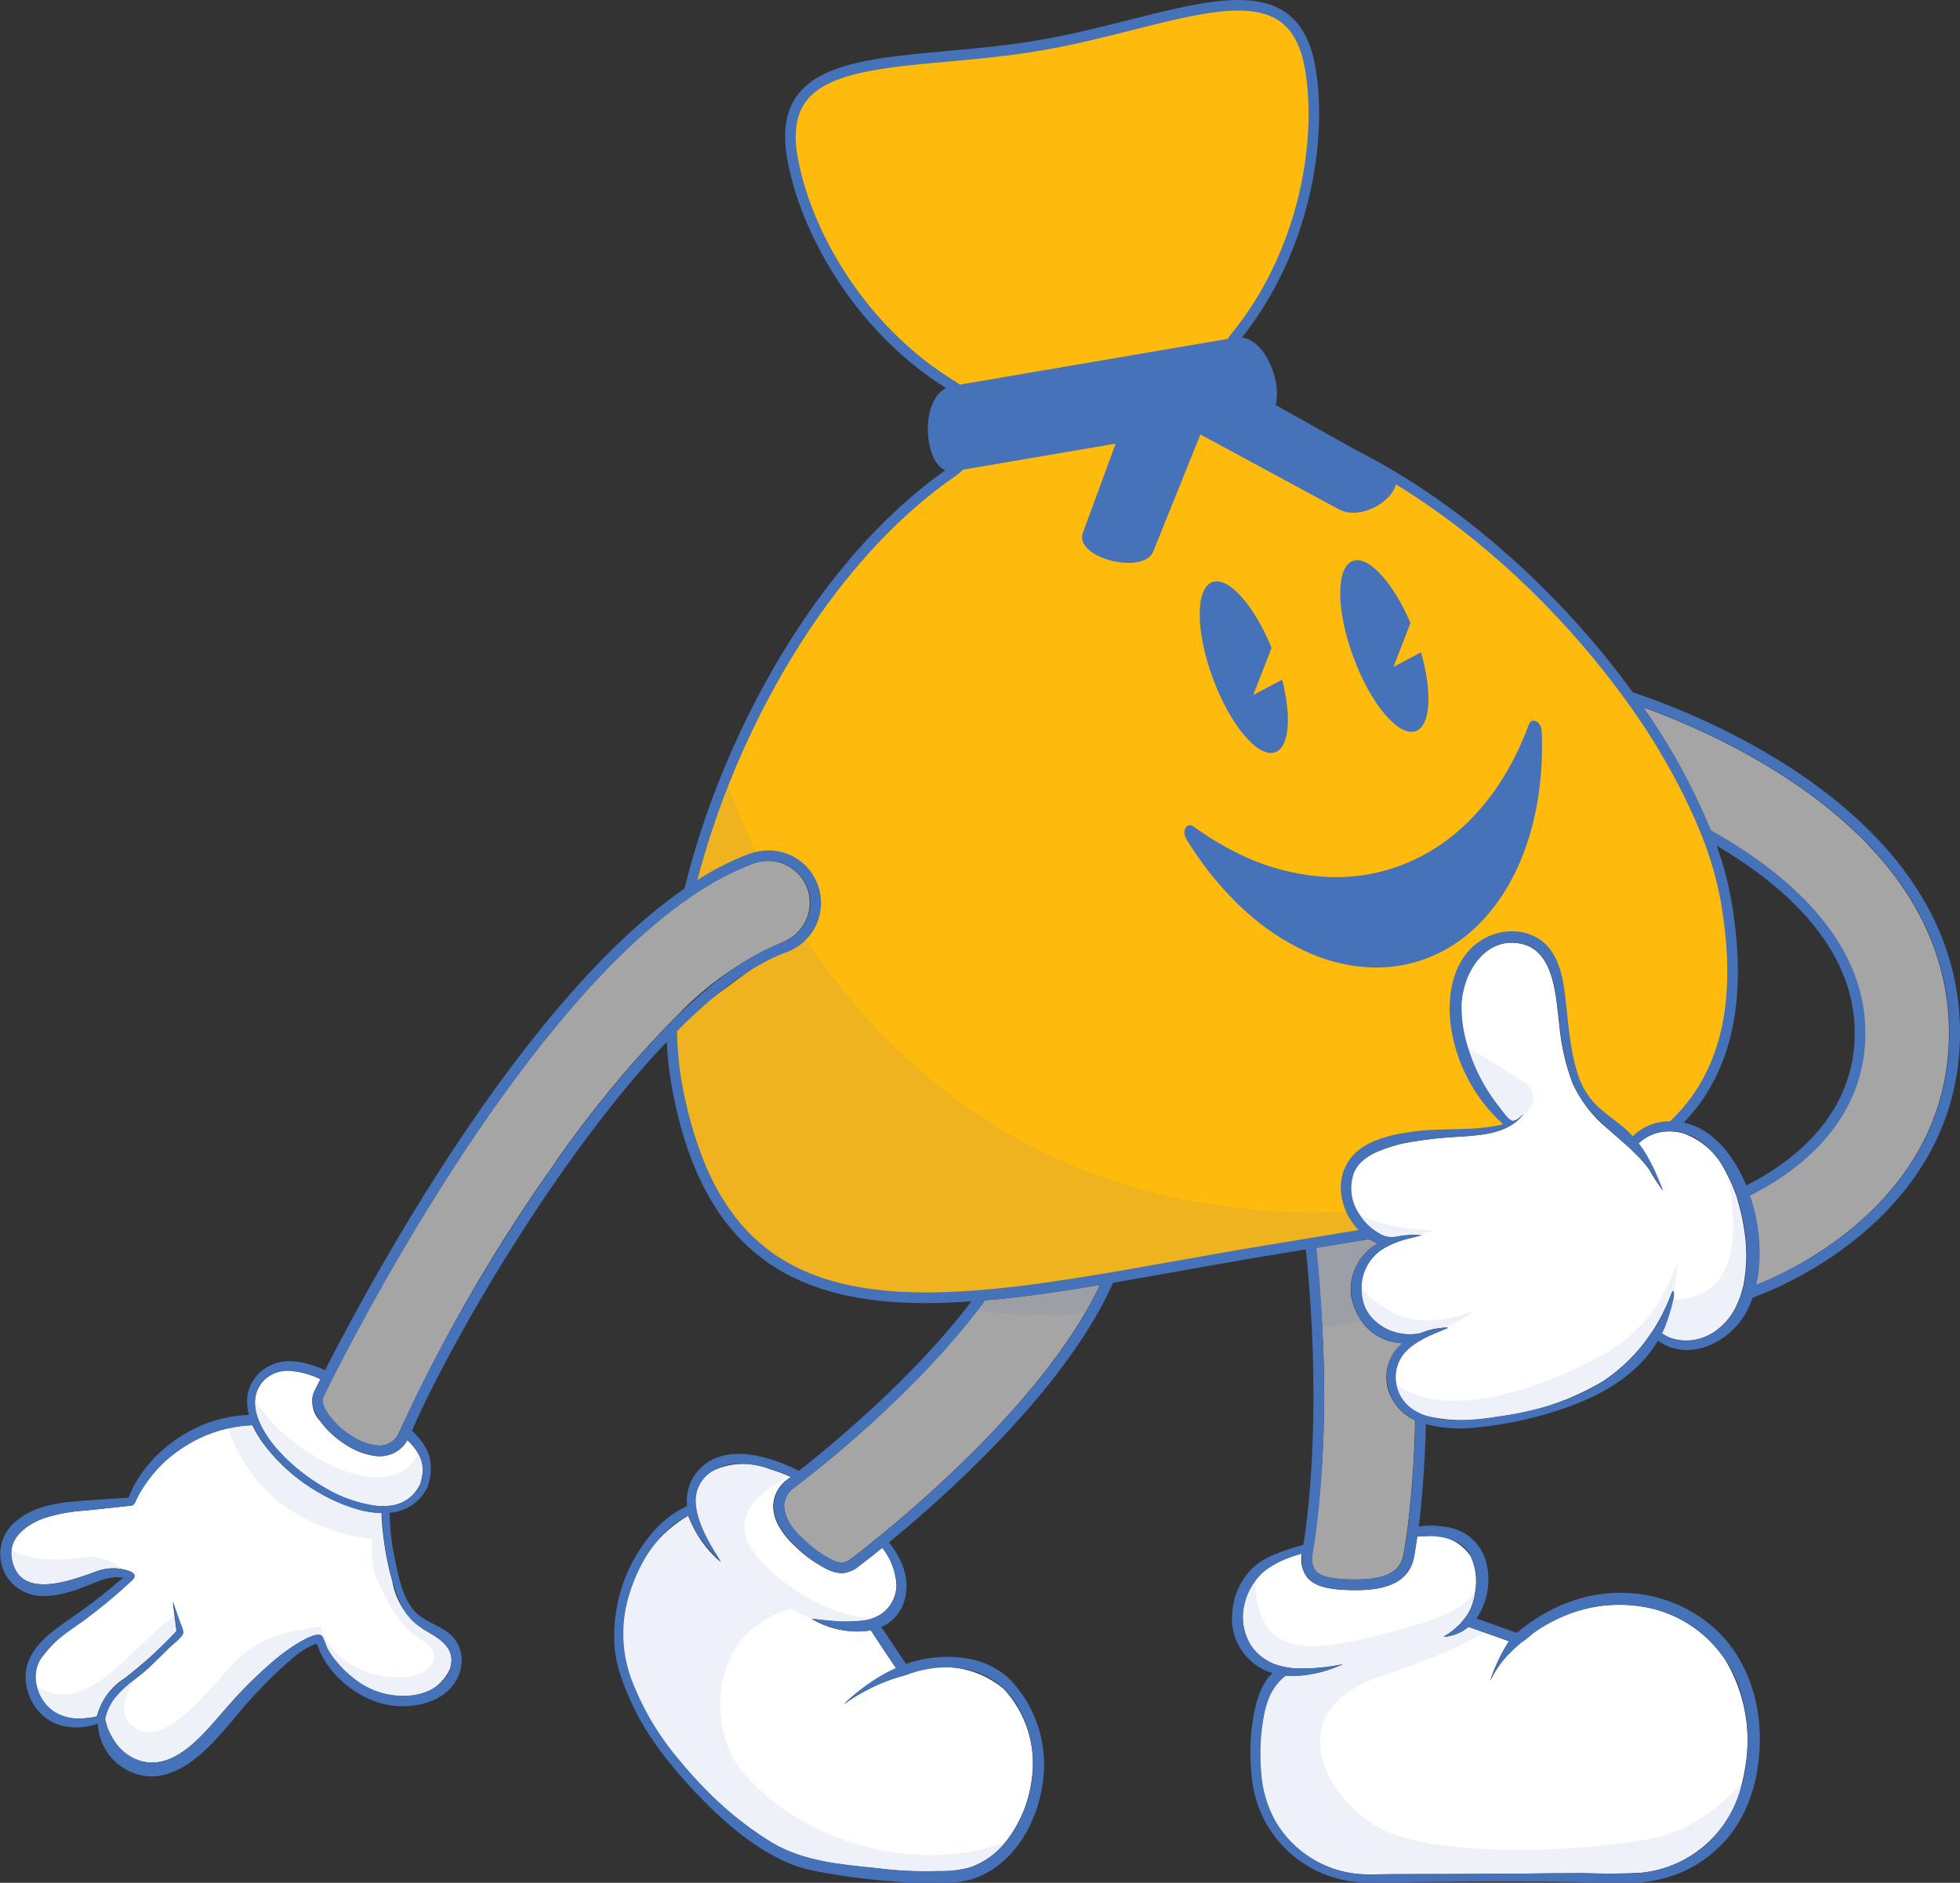 <svg width="229" height="220" viewBox="0 0 229 220" fill="none" xmlns="http://www.w3.org/2000/svg">
<rect x="0" y="0" width="229" height="220" fill="#333333" stroke="none"/>
<path opacity="0.556" d="M93.4 108.698C94.067 107.934 94.481 106.982 94.584 105.972C94.686 104.963 94.471 103.946 93.97 103.064C93.469 102.182 92.706 101.478 91.786 101.05C90.867 100.622 89.837 100.49 88.84 100.674C88.567 100.723 88.299 100.795 88.037 100.888C85.551 101.832 83.187 103.072 80.996 104.582C80.76 104.742 80.525 104.91 80.288 105.076L80.231 105.116C79.994 105.282 79.757 105.439 79.52 105.611C61.256 118.93 44.189 150.556 39.053 160.634L38.781 161.172L38.506 161.715C38.176 162.395 37.912 162.924 37.742 163.274C37.54 163.69 37.77 164.437 38.357 165.278C39.167 166.379 40.196 167.3 41.38 167.983C42.085 168.411 42.862 168.706 43.673 168.854C43.988 168.91 44.309 168.924 44.628 168.896C45.057 168.85 45.466 168.69 45.813 168.433C46.159 168.176 46.431 167.83 46.599 167.432C46.645 167.344 46.698 167.268 46.738 167.176C46.778 167.085 46.824 166.985 46.862 166.894C46.939 166.718 47.023 166.527 47.105 166.336C52.122 155.591 58.109 145.328 64.991 135.673L64.972 135.663C68.843 130.108 73.138 124.862 77.819 119.972C78.025 119.76 78.233 119.553 78.439 119.347L78.598 119.188C78.754 119.034 78.909 118.873 79.064 118.72C82.55 115.046 86.744 112.116 91.392 110.105C92.172 109.817 92.863 109.332 93.4 108.698Z" fill="white"/>
<path d="M99.942 183.309C99.468 183.595 98.938 183.773 98.387 183.831C98.266 183.827 98.145 183.816 98.025 183.798C97.575 183.737 97.137 183.608 96.726 183.416C95.341 182.725 94.071 181.823 92.96 180.744L92.939 180.725C92.449 180.279 92.001 179.789 91.603 179.259C91.364 178.946 91.15 178.615 90.961 178.27C90.534 177.52 90.318 176.669 90.337 175.807C90.379 175.204 90.56 174.618 90.865 174.096C91.169 173.574 91.59 173.129 92.095 172.796L92.385 172.576L92.259 172.521C91.496 172.186 90.715 171.896 89.92 171.652C88.881 171.234 87.769 171.032 86.65 171.056C85.531 171.08 84.429 171.331 83.41 171.793C82.714 172.149 82.138 172.7 81.752 173.379C81.367 174.058 81.188 174.835 81.238 175.614C81.245 175.806 81.261 175.997 81.288 176.187C81.313 176.365 81.35 176.546 81.388 176.726C81.986 178.808 82.94 180.771 84.209 182.528C82.521 181.094 81.223 179.258 80.435 177.188C80.425 177.162 80.418 177.134 80.416 177.106C77.025 179.069 74.553 182.298 73.541 186.085C72.491 189.292 72.516 192.755 73.612 195.947C74.94 199.528 76.895 202.845 79.385 205.742C82.414 209.521 86.062 212.758 90.174 215.316C93.868 217.515 98.204 217.859 102.396 218.294C104.776 218.598 107.176 218.713 109.574 218.638C110.816 218.673 112.058 218.533 113.262 218.224C114.945 217.653 116.423 216.6 117.513 215.196C119.179 213.071 120.23 210.53 120.553 207.85C120.824 205.961 120.668 204.035 120.097 202.214C119.526 200.394 118.554 198.724 117.253 197.328C115.684 196.017 113.778 195.173 111.753 194.891C109.727 194.609 107.663 194.9 105.796 195.733H105.731C105.659 195.764 105.586 195.792 105.511 195.815C104.604 196.056 103.715 196.361 102.851 196.728C101.341 197.379 99.904 198.188 98.564 199.141C99.734 198.019 101.014 197.016 102.384 196.149C103.117 195.684 103.884 195.272 104.677 194.917C104.262 194.3 103.848 193.684 103.433 193.068C102.862 192.22 102.31 191.356 101.749 190.5C99.355 190.874 96.905 190.401 94.821 189.163C95.085 189.176 95.346 189.209 95.612 189.234C97.393 189.508 99.203 189.546 100.995 189.346C101.197 189.31 101.405 189.258 101.596 189.205C101.64 189.193 101.658 189.195 101.73 189.174C101.802 189.153 101.848 189.124 101.938 189.096C102.028 189.067 102.116 189.031 102.204 188.996C102.952 188.685 103.591 188.16 104.042 187.487C104.493 186.813 104.735 186.022 104.738 185.212C104.652 183.621 104.071 182.096 103.077 180.852C101.303 182.291 100.136 183.162 99.946 183.305" fill="white"/>
<path opacity="0.556" d="M114.195 153.121C108.379 160.319 101.759 166.828 94.465 172.522L94.046 172.853L93.665 173.152C93.166 173.542 92.87 173.761 92.849 173.779C92.495 174.006 92.197 174.311 91.978 174.671C91.76 175.031 91.627 175.436 91.589 175.856C91.662 176.634 91.897 177.388 92.279 178.069C92.661 178.751 93.181 179.345 93.806 179.814C93.88 179.874 93.932 179.914 93.997 179.971C94.969 180.927 96.089 181.721 97.314 182.321C97.598 182.495 97.925 182.587 98.259 182.585C98.592 182.583 98.918 182.487 99.2 182.31C99.391 182.16 100.546 181.299 102.311 179.87L102.668 179.58L103.025 179.289C109.013 174.378 120.494 164.159 126.773 153.431C127.203 152.698 127.612 151.962 127.993 151.225C128.175 150.869 128.337 150.506 128.507 150.147C123.81 150.928 119.303 151.586 115.059 151.953C114.776 152.344 114.488 152.734 114.192 153.122" fill="white"/>
<path d="M44.59 177.375C44.578 177.176 44.578 176.968 44.578 176.777C44.313 176.777 44.046 176.758 43.781 176.733C43.342 176.697 42.906 176.633 42.475 176.542C38.049 175.385 34.11 172.841 31.234 169.283C30.536 168.44 29.946 167.514 29.477 166.526C28.505 166.56 27.538 166.688 26.59 166.908C25.451 167.156 24.345 167.537 23.296 168.044C21.775 168.772 20.372 169.724 19.134 170.868C18.183 171.772 17.346 172.788 16.642 173.894C16.289 174.435 15.986 175.006 15.738 175.602C15.599 175.782 15.547 175.899 15.295 175.925C13.527 176.116 11.757 176.319 9.989 176.498C8.345 176.592 6.72 176.888 5.149 177.381C3.486 177.983 1.523 179.213 1.311 181.093C1.283 181.334 1.283 181.578 1.311 181.819C1.978 187.168 8.24 184.69 11.38 183.569C12.345 183.225 13.388 183.159 14.389 183.378L14.463 183.39C15.22 183.567 16.224 183.907 15.376 184.686C13.552 186.388 11.631 187.982 9.622 189.462C7.633 190.606 5.917 192.172 4.596 194.049C4.128 194.957 4.008 196.005 4.258 196.995C4.518 198.151 5.178 199.177 6.12 199.893C7.086 200.549 8.241 200.868 9.407 200.801C9.967 200.789 10.525 200.725 11.074 200.61C11.141 200.594 11.229 200.568 11.323 200.537C11.799 198.696 12.96 197.107 14.57 196.095C16.734 194.43 18.756 192.588 20.617 190.589L20.388 188.794L20.182 187.163L21.049 189.692C21.197 189.996 21.307 190.317 21.375 190.648C21.545 191.146 20.153 192.144 19.848 192.453C19.021 193.277 18.186 194.092 17.344 194.901C16.841 195.363 16.314 195.798 15.764 196.203C14.986 196.756 14.274 197.397 13.643 198.114C12.931 198.907 12.448 199.879 12.247 200.926C12.373 201.27 12.455 201.705 12.539 201.916C12.751 202.441 13.014 202.944 13.324 203.417C13.904 204.319 14.726 205.039 15.696 205.494C20.316 207.596 24.194 202.044 26.833 199.119C28.44 197.297 30.175 195.591 32.024 194.016C32.962 193.213 33.968 192.494 35.03 191.865C35.525 191.603 37.184 190.585 37.656 191.221C37.877 191.667 38.068 192.127 38.228 192.598C38.488 193.076 38.79 193.529 39.13 193.953C39.809 194.814 40.597 195.585 41.472 196.246C43.256 197.634 45.491 198.309 47.743 198.142C48.769 198.145 49.773 197.847 50.631 197.286C51.49 196.725 52.166 195.924 52.575 194.984C53.372 192.431 51.162 191.383 49.361 190.317L49.342 190.273C48.42 189.638 47.634 188.825 47.032 187.881C46.43 186.937 46.023 185.882 45.836 184.778C45.389 183.213 45.058 181.616 44.847 180.002C44.73 179.127 44.635 178.251 44.589 177.375" fill="white"/>
<path d="M45.192 170.067C45.054 170.098 44.915 170.121 44.775 170.136C44.697 170.15 44.607 170.136 44.537 170.15C44.466 170.159 44.394 170.163 44.323 170.161C44.078 170.155 43.833 170.131 43.592 170.09C42.611 169.924 41.669 169.577 40.815 169.066C39.815 168.493 38.907 167.772 38.123 166.927C37.848 166.634 37.593 166.324 37.358 165.998C36.962 165.566 36.687 165.036 36.562 164.463C36.437 163.89 36.466 163.295 36.646 162.737C36.82 162.381 37.085 161.844 37.431 161.156C36.395 160.648 35.278 160.325 34.131 160.201C34.035 160.185 33.938 160.174 33.842 160.165C33.351 160.123 32.856 160.18 32.386 160.33C31.916 160.48 31.48 160.722 31.103 161.04C30.727 161.359 30.416 161.749 30.19 162.188C29.964 162.627 29.827 163.106 29.786 163.598C29.778 163.618 29.775 163.64 29.777 163.662C29.76 164.233 29.834 164.802 29.997 165.349C30.046 165.533 30.121 165.712 30.187 165.892V165.907C30.281 166.127 30.367 166.345 30.472 166.561C31.051 167.692 31.787 168.736 32.659 169.661C34.214 171.335 36.017 172.759 38.006 173.883C39.815 174.965 41.824 175.671 43.912 175.956C44.135 175.977 44.355 175.988 44.575 175.988C44.727 175.988 44.876 175.977 45.027 175.977H45.039C45.195 175.969 45.352 175.967 45.505 175.948C46.274 175.881 47.012 175.609 47.642 175.162C48.272 174.714 48.772 174.107 49.089 173.402H49.106C49.234 172.964 49.33 172.517 49.392 172.065C49.44 171.273 49.248 170.485 48.841 169.804C48.501 169.236 48.08 168.722 47.592 168.276C47.344 168.729 47.002 169.124 46.588 169.434C46.174 169.743 45.698 169.959 45.193 170.068" fill="white"/>
<path opacity="0.561" d="M191.971 82.66C195.126 87.138 197.768 91.957 199.846 97.027C208.386 101.82 217.77 109.553 217.896 120.463C218.015 130.913 210.192 136.787 204.418 139.701C205.598 143.055 205.85 146.666 205.147 150.151H205.151C205.986 149.825 206.824 149.46 207.659 149.06C213.753 146.149 227.902 137.525 227.71 120.348C227.444 97.411 201.235 85.98 191.973 82.656" fill="white"/>
<path d="M203.058 140.365C202.999 140.163 202.951 139.951 202.886 139.759C202.821 139.568 202.736 139.377 202.666 139.186C202.403 138.477 202.091 137.787 201.731 137.121C201.62 136.915 201.528 136.693 201.406 136.502C200.386 134.597 198.691 133.142 196.653 132.423C196.321 132.33 195.981 132.266 195.637 132.232C195.341 132.203 195.043 132.195 194.746 132.211C194.335 132.229 193.929 132.293 193.533 132.402C192.742 132.629 192.017 133.042 191.419 133.608C191.476 133.686 191.534 133.767 191.591 133.845C191.727 134.021 191.864 134.208 191.973 134.374C192.081 134.54 192.185 134.71 192.286 134.88C192.811 135.768 193.273 136.692 193.668 137.645C193.873 138.122 194.07 138.604 194.259 139.091C193.675 138.296 193.14 137.467 192.657 136.607C192.329 136.162 191.975 135.737 191.597 135.334C191.454 135.178 191.291 135.031 191.148 134.886C191.005 134.741 190.86 134.595 190.711 134.454L190.696 134.438C190.572 134.32 190.461 134.202 190.331 134.081C190.201 133.961 190.065 133.848 189.932 133.732C189.225 133.1 188.504 132.486 187.812 131.873C186.061 130.44 184.663 128.623 183.725 126.562C182.934 124.458 182.425 122.258 182.211 120.019C181.791 116.855 181.759 111.136 177.725 110.276C173.463 109.368 170.85 113.776 170.726 117.438C170.698 119.168 170.965 120.89 171.515 122.53C172.288 125.046 173.536 127.391 175.189 129.438C175.447 129.757 176.171 130.86 176.654 130.966C176.684 130.977 176.716 130.984 176.748 130.987C177.076 130.924 177.378 130.761 177.611 130.521C177.753 130.399 177.888 130.277 178.01 130.177C177.943 130.267 177.86 130.334 177.792 130.418C176.097 132.429 173.182 132.632 170.726 132.811C168.53 132.909 166.343 133.157 164.18 133.553C163.976 133.597 163.771 133.637 163.571 133.686C163.371 133.736 163.166 133.797 162.973 133.852C162.354 134.022 161.746 134.231 161.154 134.479C160.455 134.664 159.809 135.013 159.27 135.496C158.731 135.979 158.314 136.583 158.053 137.258C157.792 137.933 157.695 138.661 157.769 139.381C157.844 140.101 158.088 140.793 158.481 141.401C158.51 141.458 158.55 141.508 158.581 141.565C158.67 141.721 158.764 141.871 158.861 142.022C158.998 142.231 159.147 142.433 159.306 142.625C159.568 142.941 159.86 143.23 160.177 143.489C160.403 143.68 160.642 143.854 160.893 144.009C161.127 144.156 161.371 144.287 161.623 144.4C161.701 144.428 161.78 144.451 161.86 144.469C162.487 144.606 163.139 144.582 163.754 144.398C163.958 144.368 164.17 144.36 164.374 144.341C164.579 144.322 164.773 144.297 164.985 144.291C165.198 144.285 165.406 144.31 165.615 144.323H165.665C165.803 144.333 165.942 144.323 166.078 144.344L165.629 144.457L165.018 144.614L164.42 144.767L164.321 144.792C163.31 145.047 162.344 145.455 161.456 146.001C160.713 146.496 160.103 147.168 159.683 147.956C159.262 148.745 159.043 149.625 159.046 150.519C159.036 151.093 159.111 151.665 159.269 152.217C159.474 152.901 159.832 153.529 160.316 154.053C161.277 155.072 162.568 155.715 163.96 155.868C164.382 155.92 164.808 155.928 165.232 155.891C165.424 155.885 165.616 155.861 165.804 155.818L165.841 155.805C166.047 155.746 166.249 155.669 166.45 155.595C166.705 155.495 166.967 155.416 167.235 155.358C167.791 155.236 168.355 155.158 168.923 155.123C169.036 155.129 169.127 155.144 169.127 155.186C168.266 155.549 167.345 155.899 166.479 156.333C166.269 156.438 166.08 156.562 165.873 156.682C165.666 156.802 165.46 156.917 165.27 157.051C164.787 157.37 164.352 157.756 163.979 158.197C163.587 158.691 163.307 159.263 163.156 159.874C163.005 160.486 162.987 161.122 163.104 161.741C163.184 162.208 163.339 162.66 163.56 163.079C163.974 163.835 164.592 164.46 165.344 164.882C165.541 164.998 165.744 165.102 165.953 165.195C166.152 165.285 166.358 165.365 166.571 165.436C169.287 166.068 172.107 166.109 174.84 165.556C179.245 165.075 183.495 163.651 187.301 161.382C189.468 159.941 191.334 158.092 192.795 155.939C192.879 155.807 192.982 155.679 193.07 155.545C193.159 155.412 193.25 155.264 193.338 155.123C194.002 154.058 194.572 152.937 195.039 151.772C195.123 151.56 195.211 151.348 195.288 151.134C195.323 151.031 195.369 150.939 195.403 150.84C195.462 150.855 195.487 150.929 195.51 151.012C195.535 151.123 195.541 151.238 195.529 151.352C195.519 151.502 195.5 151.652 195.472 151.8C195.214 152.956 194.866 154.089 194.433 155.191C194.343 155.403 194.238 155.594 194.139 155.786C194.382 155.955 194.637 156.105 194.903 156.234C195.846 156.603 196.868 156.719 197.869 156.572C198.87 156.424 199.815 156.017 200.611 155.392C201.681 154.581 202.511 153.495 203.014 152.25L203.008 152.266C203.12 152.013 203.244 151.742 203.327 151.501C203.409 151.26 203.472 151.016 203.536 150.771C203.586 150.58 203.656 150.389 203.699 150.198C204.14 147.871 204.14 145.482 203.699 143.155C203.544 142.21 203.328 141.276 203.053 140.36" fill="white"/>
<path d="M165.184 181.971C164.511 185.412 160.947 185.807 158.326 185.807C155.255 185.807 153.575 185.359 152.706 184.304C152.422 183.909 152.221 183.459 152.115 182.984C152.01 182.508 152.002 182.016 152.093 181.538C150.457 181.923 148.921 182.651 147.586 183.673C147.227 183.998 146.904 184.36 146.622 184.753C145.73 185.871 145.227 187.25 145.191 188.681C145.155 190.111 145.588 191.514 146.422 192.676C147.257 193.689 148.405 194.397 149.686 194.686C149.944 194.752 150.207 194.806 150.477 194.848C150.794 194.898 151.113 194.93 151.432 194.951C153.266 194.999 155.101 194.831 156.897 194.453C154.806 195.451 152.498 195.911 150.184 195.79C148.817 196.906 147.92 198.494 147.669 200.241C147.234 202.481 147.112 204.771 147.309 207.045C147.425 209.075 148.001 211.051 148.993 212.826C150.007 214.552 151.419 216.01 153.112 217.079C154.804 218.148 156.727 218.797 158.721 218.971C160.006 219.071 161.318 218.989 162.603 218.989L169.65 218.97C172.573 218.96 175.505 218.951 178.434 218.92C180.54 218.901 182.654 218.867 184.755 218.867C187.116 218.971 189.482 218.955 191.842 218.817C194.659 218.512 197.308 217.325 199.412 215.425C201.515 213.526 202.966 211.011 203.557 208.239C203.702 207.667 203.819 207.088 203.906 206.506C204.656 202.201 203.843 197.771 201.613 194.013C200.498 192.319 199.037 190.879 197.325 189.791C195.613 188.702 193.69 187.988 191.683 187.697C187.231 187.044 182.701 188.177 179.079 190.848C178.634 191.267 178.151 191.644 177.637 191.975L177.622 191.992C177.124 192.422 176.658 192.859 176.197 193.329C175.33 194.238 174.617 195.282 174.086 196.421C174.622 194.785 175.365 193.224 176.296 191.776L173.739 190.866L173.378 190.74L171.559 190.094C170.742 190.788 169.72 191.197 168.65 191.258C169.358 190.837 170.011 190.331 170.594 189.75C170.739 189.59 170.875 189.422 171.003 189.248C171.144 189.087 171.276 188.919 171.398 188.743C171.629 188.383 171.821 187.998 171.971 187.597C172.169 187.035 172.305 186.453 172.376 185.862H172.372C172.591 184.508 172.407 183.119 171.843 181.869C171.285 181.024 170.502 180.353 169.583 179.933C168.663 179.512 167.644 179.358 166.641 179.488C166.282 179.492 165.924 179.523 165.567 179.534C165.377 180.93 165.224 181.778 165.186 181.968" fill="white"/>
<path opacity="0.556" d="M158.32 184.564C161.838 184.564 163.578 183.691 163.96 181.733C163.996 181.549 164.132 180.814 164.309 179.588C164.333 179.43 164.358 179.239 164.383 179.048L164.389 179.057C164.412 178.883 164.435 178.708 164.46 178.515C164.968 174.35 165.26 170.161 165.334 165.965C164.265 165.481 163.369 164.681 162.768 163.671C162.102 162.609 161.845 161.341 162.046 160.103C162.247 158.865 162.892 157.743 163.86 156.947C162.92 156.922 161.998 156.678 161.169 156.232C160.34 155.787 159.627 155.154 159.086 154.383C158.466 153.483 158.043 152.462 157.847 151.387V151.404V151.417C157.856 151.503 157.868 151.595 157.847 151.45V151.419V151.406C157.841 151.38 157.837 151.354 157.835 151.328C157.843 151.337 157.841 151.345 157.843 151.355C157.711 150.15 157.937 148.933 158.494 147.856C159.05 146.779 159.912 145.891 160.971 145.302C160.624 145.161 160.29 144.988 159.974 144.787C157.942 145.127 155.875 145.467 153.772 145.809C154.104 149.079 154.331 152.165 154.473 155.046C154.986 163.435 154.677 171.853 153.55 180.182C153.516 180.4 153.487 180.568 153.466 180.696C153.439 180.855 153.416 180.967 153.416 180.983C153.4 181.049 153.399 181.105 153.387 181.174C153.266 181.561 153.228 181.969 153.276 182.372C153.323 182.775 153.455 183.164 153.663 183.512C154.255 184.231 155.735 184.565 158.324 184.565" fill="white"/>
<path d="M157.846 151.408V151.391L157.842 151.378V151.355C157.842 151.347 157.842 151.338 157.835 151.33C157.837 151.356 157.84 151.383 157.846 151.408Z" fill="white"/>
<path d="M157.846 151.408V151.391L157.842 151.378V151.355C157.842 151.347 157.842 151.338 157.835 151.33C157.837 151.356 157.84 151.383 157.846 151.408Z" fill="white"/>
<path d="M157.847 151.416V151.449C157.868 151.594 157.856 151.502 157.847 151.416Z" fill="white"/>
<path d="M157.847 151.416V151.449C157.868 151.594 157.856 151.502 157.847 151.416Z" fill="white"/>
<path d="M157.845 151.389V151.37L157.841 151.353V151.374L157.845 151.387" fill="white"/>
<path d="M100.798 151.608L120.031 150.897L135.995 148.338L144.618 146.869L159.825 144.31L157.645 141.135L157.407 137.249L160.581 133.979L168.02 132.51L175.173 132.082L176.357 131.23L173.466 127.77L170.436 121.183C170.436 121.183 170.577 115.59 170.577 115.401C170.577 115.212 173.418 110.187 173.418 110.187L177.918 109.761L180.949 111.42L182.94 120.092L184.551 126.964L188.389 131.467L190.994 133.884L192.51 132.462L194.879 131.656L196.723 130.758L200.465 124.787L202.676 116.382L202.519 111.296L201.319 102.165L199.108 96.541L196.422 91.266L190.581 81.504L184.644 74.047L176.749 66.085L169.675 60.146L161.779 55.375L156.001 51.959C156.001 51.959 148.547 48.895 148.516 48.799C148.484 48.703 144.788 42.734 144.788 42.734L144.157 39.607L149.685 30.949L153.285 20.145L153.822 10.699L151.673 3.748L147.849 0.746L136.8 1.725L125.398 4.759L110.903 6.685L100.197 8.044L95.965 9.528L92.775 13.318L92.648 20.05L94.955 25.957L102.376 37.9L110.871 44.881L113.019 50.316L112.008 54.741L108.724 57.425L100.86 64.406L92.27 76.192L86.742 86.904L82.669 96.287L80.806 103.901L82.48 103.206L88.102 100.426L92.08 100.553L94.102 101.942L95.27 104.818L94.196 109.083L89.679 111.864L80.362 118.719L78.656 120.899L79.255 127.471L83.929 140.55L89.825 147.597L96.753 150.41L100.798 151.608Z" fill="#FFBA0E"/>
<g style="mix-blend-mode:multiply" opacity="0.236">
<path d="M157.886 151.406C157.886 151.389 157.886 151.374 157.886 151.358C157.886 151.342 157.877 151.329 157.874 151.314C157.877 151.328 157.882 151.364 157.888 151.406" fill="#4672B9"/>
</g>
<g style="mix-blend-mode:multiply" opacity="0.236">
<path d="M157.885 151.406C157.885 151.417 157.885 151.428 157.885 151.44C157.907 151.585 157.895 151.494 157.885 151.406Z" fill="#4672B9"/>
</g>
<path d="M190.781 80.901C182.637 69.693 171.082 59.001 158.572 52.666L149.035 47.321C149.756 44.718 147.963 39.825 145.098 39.442C153.044 29.462 155.157 16.445 153.696 7.878C153.156 4.729 151.957 2.585 150.027 1.328C146.074 -1.247 139.586 0.392 132.075 2.29C128.65 3.156 125.106 4.05 121.38 4.687C117.654 5.324 114.012 5.655 110.494 5.974C102.779 6.675 96.117 7.282 93.24 11.023C91.836 12.849 91.415 15.27 91.953 18.422C93.415 26.99 99.726 38.569 110.531 45.348C107.478 46.904 107.946 53.932 110.447 54.954C95.463 65.539 84.397 85.747 79.978 103.825C61.013 116.88 43.24 149.774 37.985 160.086C36.183 159.312 33.925 158.627 32.043 159.362C31.226 159.641 30.5 160.138 29.946 160.8C29.391 161.462 29.029 162.263 28.897 163.117C28.817 163.857 28.882 164.606 29.09 165.322C26.946 165.397 24.84 165.914 22.904 166.839C19.489 168.482 16.375 171.404 15.02 174.999C13.644 175.087 12.268 175.17 10.894 175.27C7.772 175.499 4.436 175.619 1.906 177.722C1.162 178.305 0.602 179.091 0.294 179.986C-0.013 180.88 -0.056 181.845 0.172 182.763C0.4 183.681 0.889 184.513 1.579 185.16C2.27 185.806 3.132 186.239 4.063 186.406C6.179 186.742 8.373 186.014 10.313 185.24C11.703 184.685 12.945 184.093 14.386 184.351C12.664 185.828 10.889 187.259 9.033 188.56C6.998 189.991 4.582 191.443 3.47 193.773C2.389 196.034 3.225 198.924 5.09 200.533C6.814 202.022 9.33 202.145 11.427 201.413C11.484 202.814 11.998 204.158 12.89 205.24C13.782 206.323 15.003 207.083 16.368 207.407C19.759 208.205 22.721 205.833 24.928 203.554C26.423 202.012 27.719 200.287 29.155 198.694C30.331 197.388 31.557 196.12 32.853 194.934C34.023 193.865 35.445 192.541 37.019 192.054C38.242 195.884 42.372 199.075 46.314 199.341C48.428 199.484 50.739 199.032 52.345 197.557C53.929 196.102 54.521 193.598 53.275 191.731C52.15 190.045 49.907 189.767 48.534 188.359C47.025 186.813 46.522 184.05 46.106 182.008C45.74 180.278 45.545 178.516 45.525 176.748C46.464 176.693 47.37 176.386 48.15 175.859C48.929 175.332 49.551 174.604 49.952 173.753C50.569 171.902 50.517 170.179 49.342 168.541C48.981 168.048 48.575 167.59 48.13 167.172C52.392 157.303 65.038 135.235 77.918 121.713C77.976 123.277 78.132 124.835 78.385 126.379C80.105 136.46 83.784 143.359 89.633 147.471C94.65 150.998 100.966 152.268 108.247 152.268C109.939 152.268 111.697 152.182 113.488 152.058C106.789 160.99 96.737 169.204 93.337 171.868C91.681 170.992 89.902 170.371 88.061 170.028C85.971 169.669 83.624 169.897 81.998 171.392C81.368 171.967 80.883 172.683 80.583 173.481C80.283 174.279 80.175 175.137 80.27 175.984C78.647 176.739 77.218 177.856 76.092 179.248C73.024 182.907 71.485 187.609 71.796 192.375C71.983 194.704 72.817 196.84 73.768 198.954C75.507 202.82 78.354 206.346 81.236 209.412C84.263 212.633 87.794 215.75 91.855 217.585C93.738 218.437 95.789 218.755 97.816 219.081C100.288 219.479 102.772 219.745 105.27 219.908C107.404 220.025 109.542 220.031 111.677 219.925C112.94 219.839 114.167 219.472 115.27 218.85C119.232 216.685 121.457 212.098 121.904 207.745C122.126 205.745 121.925 203.722 121.314 201.806C120.703 199.889 119.696 198.123 118.358 196.621C115.551 193.473 110.879 193.102 107.025 194.059C106.631 194.166 106.24 194.282 105.855 194.414C104.883 192.988 103.923 191.554 102.975 190.112C104.085 189.631 104.973 188.749 105.461 187.64C106.552 184.874 105.545 182.367 103.872 180.226C110.345 174.909 123.161 163.472 129.143 151.782C129.461 151.157 129.761 150.526 130.043 149.89C132.54 149.465 135.088 149.01 137.685 148.544C140.306 148.075 142.974 147.596 145.682 147.135C148.012 146.736 150.305 146.365 152.578 145.995C154.589 165.857 152.578 178.764 152.279 180.508C151.524 180.717 150.776 180.939 150.043 181.197C148.643 181.688 147.198 182.319 146.155 183.409C144.842 184.809 144.064 186.627 143.958 188.545C143.827 190.05 144.211 191.555 145.047 192.812C145.884 194.07 147.123 195.006 148.562 195.466C148.599 195.478 148.637 195.482 148.674 195.493C147.297 196.773 146.717 198.944 146.419 200.706C146.045 202.998 145.989 205.33 146.253 207.637C146.559 211.035 148.137 214.192 150.67 216.476C153.203 218.76 156.505 220.003 159.915 219.957L165.565 219.915C168.779 219.889 171.995 219.832 175.209 219.844L181.426 219.867C184.65 219.88 187.885 220.055 191.107 219.976C193.168 219.906 195.192 219.404 197.047 218.501C198.902 217.598 200.546 216.314 201.873 214.734C204.66 211.382 205.722 206.879 205.606 202.586C205.49 198.311 204.011 194.046 201.02 190.931C198.053 187.952 194.052 186.23 189.85 186.122C185.242 185.947 180.697 187.818 177.22 190.798L173.258 189.381L172.51 189.114C173.122 188.21 173.544 187.192 173.753 186.121C173.961 185.05 173.951 183.948 173.723 182.881C173.533 181.902 173.083 180.992 172.421 180.246C171.759 179.501 170.908 178.947 169.959 178.643C168.594 178.267 167.168 178.17 165.765 178.358C166.094 175.709 166.468 171.666 166.599 166.414C168.597 166.919 170.672 167.042 172.716 166.778C176.277 166.416 179.781 165.626 183.153 164.426C186.3 163.292 189.375 161.68 191.726 159.257C192.484 158.471 193.15 157.601 193.709 156.664C197.361 159.266 202.215 156.819 204.099 153.197C204.358 152.694 204.583 152.174 204.771 151.64C205.92 151.208 207.087 150.714 208.241 150.163C214.55 147.149 229.206 138.208 228.999 120.316C228.707 95.014 198.181 83.353 190.782 80.897M205.196 150.14C205.985 146.716 205.558 142.909 204.467 139.689C210.242 136.775 218.064 130.899 217.945 120.45C217.818 109.54 208.436 101.806 199.895 97.014C197.817 91.944 195.175 87.125 192.02 82.647C201.281 85.971 227.492 97.402 227.757 120.337C227.956 137.514 213.801 146.139 207.703 149.05C206.869 149.449 206.031 149.806 205.195 150.141M203.063 152.242C202.561 153.487 201.731 154.573 200.661 155.384C199.066 156.525 196.786 157.118 194.952 156.227C194.688 156.097 194.434 155.947 194.193 155.778C194.293 155.579 194.398 155.387 194.487 155.184C194.921 154.082 195.268 152.947 195.527 151.791C195.555 151.643 195.574 151.493 195.584 151.342C195.595 151.229 195.588 151.114 195.564 151.003C195.542 150.921 195.514 150.846 195.457 150.831C195.423 150.93 195.378 151.026 195.342 151.125C195.264 151.339 195.177 151.55 195.093 151.763C194.625 152.926 194.056 154.046 193.39 155.108C193.303 155.25 193.215 155.391 193.123 155.53V155.533C193.035 155.667 192.939 155.794 192.847 155.926C191.386 158.08 189.521 159.929 187.353 161.369C183.636 163.779 179.229 164.91 174.89 165.543C172.641 165.87 169.224 166.285 166.621 165.423C166.408 165.352 166.203 165.274 166.003 165.183C165.794 165.091 165.59 164.986 165.393 164.87C164.642 164.448 164.024 163.823 163.61 163.067C163.389 162.65 163.235 162.201 163.153 161.736C163.034 161.116 163.05 160.478 163.2 159.865C163.35 159.252 163.631 158.678 164.023 158.184C164.395 157.739 164.83 157.351 165.313 157.03C165.506 156.897 165.712 156.781 165.916 156.662C166.12 156.542 166.311 156.417 166.522 156.313C167.389 155.879 168.309 155.529 169.171 155.166C169.163 155.123 169.08 155.108 168.967 155.103C168.399 155.138 167.834 155.216 167.279 155.339C167.011 155.397 166.749 155.476 166.494 155.576C166.295 155.651 166.091 155.726 165.886 155.787C165.873 155.791 165.861 155.796 165.849 155.8C165.659 155.843 165.465 155.868 165.27 155.873C164.846 155.91 164.42 155.903 163.999 155.85C162.607 155.697 161.316 155.054 160.355 154.035C159.87 153.511 159.512 152.883 159.308 152.199C159.149 151.647 159.073 151.074 159.084 150.5C159.081 149.606 159.3 148.726 159.721 147.938C160.142 147.15 160.751 146.478 161.494 145.982C162.385 145.436 163.353 145.028 164.366 144.773C164.38 144.769 164.418 144.759 164.466 144.747L165.064 144.595C165.272 144.541 165.488 144.486 165.676 144.439C165.931 144.375 166.124 144.325 166.124 144.326C165.988 144.307 165.849 144.315 165.711 144.306C165.694 144.306 165.677 144.306 165.661 144.302C165.451 144.289 165.242 144.266 165.03 144.27C164.819 144.274 164.624 144.298 164.42 144.317C164.216 144.337 164.003 144.344 163.799 144.375C163.061 144.491 162.577 144.654 161.905 144.446C161.825 144.428 161.746 144.405 161.669 144.377C161.417 144.264 161.173 144.133 160.939 143.985C160.689 143.833 160.45 143.662 160.225 143.475C159.906 143.216 159.614 142.926 159.353 142.61C159.193 142.417 159.045 142.215 158.908 142.006C158.808 141.856 158.713 141.707 158.628 141.548C158.598 141.492 158.557 141.441 158.528 141.384C158.164 140.713 157.948 139.971 157.896 139.209C157.843 138.447 157.956 137.682 158.225 136.968C158.779 135.709 159.993 134.979 161.204 134.462C161.796 134.215 162.403 134.006 163.022 133.837C163.221 133.781 163.418 133.72 163.62 133.671C163.822 133.622 164.026 133.581 164.229 133.538C166.392 133.143 168.58 132.895 170.776 132.797C173.231 132.617 176.146 132.423 177.838 130.403C177.909 130.32 177.988 130.254 178.056 130.163C177.935 130.263 177.798 130.386 177.657 130.508C177.423 130.747 177.122 130.91 176.794 130.974C176.762 130.971 176.73 130.963 176.7 130.952C176.216 130.845 175.493 129.743 175.234 129.423C174.199 128.127 173.317 126.716 172.605 125.217C172.195 124.34 171.846 123.436 171.559 122.512C171.008 120.871 170.741 119.149 170.77 117.419C170.893 113.756 173.506 109.35 177.769 110.257C181.801 111.117 181.833 116.839 182.255 120.01C182.47 122.248 182.979 124.449 183.77 126.554C184.664 128.692 186.142 130.344 187.857 131.865C188.548 132.478 189.269 133.092 189.976 133.724C190.108 133.843 190.243 133.956 190.374 134.076C190.506 134.197 190.616 134.316 190.739 134.433L190.755 134.449C190.905 134.591 191.048 134.736 191.192 134.881C191.336 135.026 191.499 135.174 191.641 135.329C192.02 135.732 192.374 136.156 192.702 136.601C192.882 136.847 194.165 139.114 194.304 139.075C194.114 138.589 193.918 138.107 193.715 137.629C193.319 136.677 192.857 135.753 192.332 134.865C192.233 134.696 192.127 134.525 192.019 134.36C191.901 134.179 191.773 134.005 191.646 133.83C191.589 133.752 191.533 133.672 191.473 133.594C192.071 133.028 192.796 132.614 193.587 132.389C193.982 132.277 194.388 132.211 194.798 132.19C195.096 132.174 195.394 132.181 195.691 132.211C196.034 132.243 196.374 132.305 196.706 132.396C198.782 132.986 200.374 134.675 201.459 136.474C201.58 136.673 201.674 136.887 201.784 137.094C202.144 137.759 202.457 138.45 202.72 139.16C202.79 139.352 202.875 139.537 202.939 139.732C203.004 139.926 203.052 140.136 203.112 140.338C203.387 141.255 203.603 142.188 203.757 143.133C204.199 145.46 204.2 147.85 203.761 150.177C203.719 150.366 203.649 150.552 203.598 150.741C203.532 150.985 203.47 151.23 203.387 151.47C203.296 151.734 203.18 151.982 203.068 152.238M172.415 185.852C172.344 186.443 172.208 187.025 172.01 187.587C171.864 187.99 171.674 188.376 171.445 188.738C171.322 188.914 171.19 189.082 171.048 189.243C170.914 189.412 170.79 189.592 170.639 189.746C170.055 190.326 169.403 190.832 168.695 191.252C169.766 191.192 170.787 190.784 171.604 190.089C172.211 190.305 172.817 190.521 173.423 190.738L173.779 190.864C174.631 191.167 175.483 191.47 176.336 191.774C175.405 193.223 174.663 194.785 174.128 196.422C174.659 195.284 175.372 194.24 176.24 193.331C176.7 192.861 177.168 192.423 177.665 191.995C177.671 191.99 177.676 191.984 177.68 191.978C178.194 191.647 178.677 191.27 179.122 190.852C182.742 188.291 187.308 186.932 191.726 187.702C193.734 187.992 195.659 188.705 197.372 189.794C199.085 190.882 200.548 192.322 201.664 194.018C204.022 197.681 204.574 202.261 203.96 206.509C203.873 207.093 203.757 207.671 203.611 208.243C202.764 211.63 200.898 214.689 197.908 216.641C196.104 217.831 194.044 218.578 191.896 218.821C189.568 219.071 187.148 218.868 184.808 218.871C182.7 218.874 180.593 218.906 178.487 218.925C175.557 218.953 172.627 218.964 169.697 218.975L162.651 218.994C161.365 218.994 160.055 219.076 158.77 218.977C156.776 218.803 154.853 218.154 153.161 217.084C151.468 216.015 150.056 214.557 149.042 212.831C148.049 211.056 147.473 209.079 147.357 207.049C147.16 204.775 147.281 202.485 147.717 200.245C148.098 198.473 148.767 196.881 150.232 195.794C152.521 196.017 154.849 195.358 156.945 194.456C155.149 194.834 153.315 195.002 151.481 194.954C151.161 194.934 150.845 194.9 150.534 194.851C150.265 194.809 150.002 194.755 149.744 194.688C148.463 194.398 147.316 193.691 146.48 192.678C144.609 190.363 144.972 187.036 146.661 184.744C146.944 184.352 147.267 183.99 147.626 183.664C148.828 182.598 150.549 181.994 152.132 181.529C152.011 182.729 152.199 183.632 152.745 184.296C153.613 185.351 155.295 185.801 158.364 185.801C160.987 185.801 164.55 185.402 165.221 181.965C165.259 181.768 165.415 180.926 165.609 179.53C165.966 179.52 166.323 179.487 166.681 179.484C168.672 179.47 170.889 179.93 171.883 181.864C172.447 183.114 172.631 184.503 172.413 185.857M164.423 179.042C164.397 179.23 164.373 179.414 164.349 179.583C164.174 180.808 164.037 181.543 164 181.727C163.618 183.686 161.879 184.559 158.361 184.559C155.773 184.559 154.291 184.225 153.7 183.506C153.314 183.038 153.233 182.281 153.424 181.168C153.436 181.099 153.438 181.043 153.452 180.972C153.452 180.956 153.474 180.845 153.502 180.686C153.523 180.558 153.552 180.389 153.585 180.171C153.996 177.558 155.169 168.553 154.509 155.035C154.368 152.154 154.14 149.068 153.808 145.797C155.91 145.456 157.978 145.115 160.011 144.775C160.327 144.977 160.661 145.15 161.008 145.292C159.946 145.882 159.082 146.774 158.525 147.854C157.968 148.935 157.743 150.156 157.879 151.364C158.075 152.444 158.498 153.47 159.122 154.373C159.661 155.143 160.374 155.776 161.202 156.222C162.03 156.667 162.951 156.912 163.891 156.936C161.798 158.527 161.528 161.464 162.798 163.661C163.4 164.668 164.296 165.467 165.365 165.95C165.29 170.146 164.998 174.335 164.49 178.5C164.466 178.69 164.443 178.87 164.419 179.043M128.03 151.219C127.652 151.957 127.24 152.693 126.809 153.426C120.529 164.154 109.046 174.371 103.061 179.283C102.938 179.383 102.822 179.479 102.704 179.575C102.586 179.67 102.462 179.774 102.346 179.866C100.583 181.295 99.426 182.162 99.236 182.305C98.887 182.562 98.342 182.73 97.349 182.317C96.124 181.716 95.004 180.923 94.031 179.967C93.966 179.91 93.914 179.87 93.848 179.81C92.381 178.47 91.573 177.028 91.632 175.852C91.67 175.433 91.803 175.027 92.022 174.668C92.24 174.308 92.538 174.002 92.893 173.775C92.914 173.758 93.208 173.538 93.709 173.149L94.094 172.85C94.224 172.75 94.364 172.637 94.512 172.52C98.252 169.557 107.691 161.713 114.229 153.119C114.524 152.73 114.813 152.34 115.096 151.95C119.34 151.582 123.847 150.925 128.544 150.143C128.374 150.503 128.212 150.866 128.03 151.222M102.234 188.993C102.147 189.03 102.058 189.063 101.969 189.093C101.898 189.118 101.832 189.151 101.76 189.171C101.716 189.184 101.671 189.191 101.627 189.202C101.428 189.256 101.229 189.306 101.026 189.343C99.267 189.663 97.399 189.384 95.643 189.23C95.378 189.204 95.116 189.173 94.852 189.16C96.766 190.283 99.492 190.971 101.78 190.493C102.341 191.349 102.893 192.212 103.464 193.062C103.879 193.678 104.294 194.295 104.711 194.912C103.92 195.267 103.157 195.679 102.425 196.144C101.058 197.011 99.782 198.013 98.615 199.136C99.955 198.183 101.392 197.374 102.901 196.723C103.765 196.356 104.654 196.051 105.561 195.81C105.636 195.786 105.709 195.759 105.78 195.728C105.804 195.721 105.82 195.732 105.844 195.722C109.651 194.297 114.209 194.394 117.293 197.318C120.007 200.001 121.053 204.129 120.593 207.836C120.27 210.517 119.219 213.057 117.555 215.183C116.465 216.587 114.987 217.64 113.303 218.21C112.099 218.519 110.858 218.659 109.615 218.624C107.217 218.699 104.817 218.584 102.438 218.28C98.246 217.843 93.909 217.501 90.221 215.302C86.093 212.839 82.486 209.418 79.432 205.728C76.945 202.829 74.993 199.511 73.668 195.928C72.572 192.736 72.548 189.273 73.598 186.066C74.714 182.552 77.02 178.716 80.481 177.08C80.488 177.108 80.492 177.135 80.5 177.163C81.165 179.273 82.697 181.01 84.273 182.502C83.255 180.946 81.898 178.779 81.452 176.7C81.413 176.519 81.377 176.339 81.353 176.161C81.326 175.97 81.309 175.779 81.303 175.586C81.253 174.808 81.432 174.032 81.818 173.354C82.204 172.676 82.779 172.126 83.474 171.771C85.442 170.62 87.906 171.005 89.983 171.629C90.778 171.875 91.56 172.165 92.323 172.499L92.449 172.554C92.276 172.686 92.171 172.764 92.16 172.774C91.655 173.107 91.234 173.552 90.929 174.074C90.624 174.596 90.443 175.182 90.4 175.785C90.381 176.647 90.596 177.499 91.024 178.248C91.212 178.594 91.427 178.924 91.666 179.237C92.064 179.766 92.51 180.257 92.999 180.703L93.019 180.722C94.123 181.806 95.387 182.712 96.768 183.41C97.178 183.599 97.615 183.726 98.064 183.785C98.184 183.803 98.305 183.813 98.426 183.817C98.976 183.76 99.507 183.582 99.98 183.297C100.171 183.154 101.336 182.282 103.111 180.843C104.105 182.088 104.686 183.612 104.772 185.203C104.77 186.013 104.528 186.805 104.077 187.478C103.626 188.152 102.986 188.677 102.238 188.988M137.461 147.325C135.586 147.66 133.743 147.987 131.919 148.306C131.479 148.382 131.036 148.461 130.599 148.536C130.357 148.578 130.117 148.618 129.877 148.66C129.636 148.701 129.398 148.738 129.157 148.779C124.572 149.552 120.183 150.207 116.037 150.606C115.766 150.632 115.499 150.653 115.228 150.677C114.965 150.699 114.701 150.724 114.44 150.746C104.74 151.53 96.46 150.755 90.341 146.455C85.844 143.294 82.709 138.319 80.787 131.399C80.302 129.678 79.907 127.933 79.604 126.172C79.294 124.29 79.128 122.388 79.105 120.482C83.468 116.091 87.828 112.748 91.865 111.276C93.345 110.746 94.565 109.669 95.274 108.265C95.982 106.861 96.125 105.239 95.672 103.733C95.219 102.227 94.205 100.953 92.84 100.174C91.475 99.394 89.863 99.169 88.337 99.545C88.107 99.59 87.881 99.647 87.658 99.718C85.495 100.533 83.424 101.575 81.481 102.827C82.463 99.064 83.675 95.364 85.11 91.749C90.735 77.538 100.003 63.638 111.626 55.633C111.946 55.408 112.246 55.156 112.523 54.88L125.735 52.626C126.516 52.492 127.308 52.357 128.103 52.221L130.353 51.837C128.594 56.614 126.777 61.552 126.527 62.233C125.431 65.215 133.613 67.235 134.741 64.446C135.439 62.714 138.198 55.87 140.253 50.767C146.259 54.016 154.335 58.384 156.414 59.507C158.885 60.841 162.658 58.642 163.086 56.593C173.005 62.654 182.048 71.28 188.864 80.345C189.064 80.607 189.263 80.868 189.456 81.131C189.662 81.41 189.858 81.691 190.06 81.971C193.27 86.368 195.994 91.099 198.184 96.083C198.311 96.379 198.43 96.673 198.55 96.969C198.67 97.265 198.799 97.567 198.911 97.862C199.876 100.31 200.599 102.846 201.067 105.435C202.728 115.174 201.615 122.598 197.661 128.133C196.906 129.17 196.059 130.136 195.129 131.02C194.324 131.007 193.524 131.154 192.776 131.453C192.028 131.752 191.347 132.197 190.773 132.762C190.469 132.425 190.145 132.109 189.801 131.814C188.585 130.783 187.2 129.916 186.128 128.723C185.242 127.687 184.596 126.47 184.234 125.156C183.533 122.834 183.31 120.4 183.049 118.001C182.817 115.883 182.65 113.591 181.609 111.683C179.586 107.975 174.578 108.043 171.819 110.863C169.458 113.28 169.062 117.039 169.558 120.233C170.257 124.528 172.398 128.456 175.628 131.372C172.231 132.206 168.613 131.743 165.156 132.208C164.795 132.257 164.422 132.313 164.042 132.377C163.843 132.41 163.641 132.45 163.439 132.489C163.237 132.528 163.032 132.573 162.827 132.62C160.844 133.069 158.856 133.864 157.693 135.478C156.368 137.316 156.402 139.646 157.294 141.619C157.497 142.066 157.743 142.492 158.029 142.891C158.241 143.188 158.474 143.468 158.727 143.73C157.068 144.007 155.391 144.282 153.686 144.56L153.495 144.59L153.035 144.666C152.843 144.697 152.642 144.732 152.449 144.766C150.15 145.14 147.831 145.517 145.474 145.919C142.763 146.382 140.091 146.86 137.465 147.33M65.025 135.666C56.926 147.091 50.212 159.319 47.144 166.325C47.061 166.513 46.979 166.702 46.901 166.883C46.862 166.974 46.816 167.076 46.778 167.166C46.74 167.257 46.683 167.334 46.639 167.422C46.471 167.82 46.199 168.165 45.853 168.422C45.506 168.679 45.097 168.839 44.668 168.885C44.349 168.913 44.028 168.899 43.713 168.843C42.902 168.695 42.125 168.399 41.42 167.971C40.236 167.288 39.206 166.367 38.396 165.266C37.809 164.426 37.579 163.677 37.782 163.262C37.953 162.913 38.215 162.382 38.555 161.703C38.638 161.539 38.737 161.343 38.83 161.161C38.922 160.978 39.003 160.819 39.101 160.623C44.235 150.545 61.306 118.919 79.568 105.606C79.805 105.434 80.042 105.278 80.279 105.111C80.299 105.098 80.318 105.085 80.337 105.071C80.573 104.906 80.809 104.736 81.045 104.577C83.235 103.068 85.599 101.828 88.085 100.883C88.347 100.789 88.615 100.717 88.888 100.668C89.888 100.481 90.921 100.611 91.844 101.039C92.766 101.467 93.532 102.173 94.034 103.057C94.537 103.942 94.751 104.961 94.646 105.973C94.542 106.985 94.124 107.94 93.451 108.703C92.915 109.336 92.224 109.821 91.445 110.11C87.403 111.584 83.176 114.777 79.117 118.724C78.962 118.876 78.807 119.038 78.651 119.191L78.493 119.35C78.286 119.556 78.079 119.764 77.872 119.974C73.191 124.866 68.895 130.112 65.024 135.667M49.131 173.389C48.813 174.094 48.314 174.702 47.684 175.149C47.053 175.597 46.315 175.868 45.546 175.935C45.393 175.953 45.236 175.957 45.08 175.964H45.064C44.914 175.972 44.764 175.977 44.611 175.975C44.391 175.972 44.17 175.963 43.947 175.941C41.859 175.656 39.85 174.951 38.041 173.868C36.049 172.745 34.242 171.321 32.685 169.646C31.813 168.721 31.077 167.677 30.498 166.545C30.394 166.329 30.299 166.112 30.214 165.89L30.208 165.874C30.141 165.695 30.07 165.515 30.018 165.331C29.857 164.784 29.783 164.214 29.8 163.644C29.8 163.622 29.808 163.601 29.809 163.579C29.933 161.279 31.988 159.997 34.153 160.181C35.3 160.304 36.416 160.626 37.453 161.132C37.107 161.821 36.842 162.358 36.668 162.713C36.251 163.565 36.505 164.723 37.381 165.974C37.615 166.301 37.871 166.612 38.146 166.905C38.93 167.75 39.837 168.472 40.837 169.044C41.691 169.555 42.633 169.903 43.614 170.069C43.856 170.11 44.1 170.133 44.345 170.14C44.417 170.14 44.488 170.132 44.559 170.129C44.638 170.125 44.72 170.125 44.798 170.116C44.938 170.101 45.078 170.078 45.215 170.048C45.72 169.939 46.196 169.722 46.609 169.413C47.023 169.104 47.365 168.709 47.613 168.255C48.101 168.702 48.521 169.218 48.859 169.786C49.266 170.466 49.458 171.254 49.412 172.045C49.349 172.499 49.254 172.948 49.126 173.387M49.385 190.303C51.185 191.369 53.394 192.418 52.6 194.969C51.974 197.014 49.729 197.961 47.769 198.128C45.515 198.295 43.28 197.618 41.497 196.229C40.622 195.571 39.834 194.802 39.154 193.944C38.814 193.52 38.513 193.067 38.253 192.589C38.09 192.118 37.897 191.659 37.674 191.213C37.201 190.576 35.542 191.585 35.047 191.856C33.984 192.484 32.978 193.204 32.041 194.007C30.193 195.584 28.461 197.29 26.855 199.113C24.214 202.038 20.338 207.589 15.718 205.488C14.756 205.027 13.943 204.305 13.37 203.404C13.061 202.93 12.798 202.427 12.586 201.901C12.501 201.692 12.419 201.253 12.293 200.911C12.495 199.865 12.977 198.892 13.688 198.099C14.319 197.382 15.031 196.74 15.809 196.187C16.358 195.781 16.885 195.346 17.388 194.884C18.231 194.077 19.066 193.261 19.892 192.437C20.198 192.128 21.591 191.132 21.423 190.631C21.354 190.303 21.245 189.984 21.097 189.683C20.806 188.84 20.515 187.996 20.224 187.151C20.293 187.694 20.361 188.238 20.43 188.782C20.506 189.381 20.582 189.979 20.659 190.577C18.759 192.479 16.805 194.524 14.611 196.084C13.052 197.19 11.78 198.623 11.371 200.527C11.278 200.557 11.19 200.585 11.122 200.599C10.573 200.715 10.015 200.78 9.454 200.793C8.288 200.86 7.133 200.541 6.167 199.886C5.225 199.169 4.565 198.143 4.305 196.987C4.054 195.997 4.175 194.95 4.643 194.042C5.72 192.054 7.893 190.742 9.669 189.459C11.677 187.982 13.598 186.39 15.422 184.691C16.269 183.913 15.267 183.571 14.508 183.395C14.483 183.389 14.459 183.388 14.433 183.383C13.432 183.161 12.389 183.226 11.423 183.568C8.279 184.689 2.019 187.167 1.355 181.819C1.328 181.577 1.33 181.334 1.361 181.093C1.575 179.213 3.538 177.983 5.202 177.382C6.772 176.889 8.397 176.592 10.04 176.499C11.81 176.319 13.579 176.124 15.347 175.931C15.597 175.904 15.651 175.788 15.789 175.608C16.038 175.012 16.34 174.44 16.692 173.9C17.397 172.794 18.234 171.777 19.184 170.873C20.421 169.729 21.823 168.776 23.343 168.049C24.392 167.542 25.498 167.16 26.637 166.913C27.585 166.695 28.552 166.569 29.524 166.537C29.993 167.525 30.582 168.451 31.28 169.293C34.005 172.661 38.267 175.609 42.52 176.561C42.95 176.655 43.387 176.722 43.826 176.76C44.092 176.785 44.359 176.803 44.623 176.804C44.63 177.004 44.623 177.203 44.634 177.402C44.681 178.278 44.775 179.154 44.892 180.029C45.103 181.647 45.434 183.247 45.882 184.816C46.532 187.067 47.288 189.066 49.388 190.311M93.176 18.214C92.7 15.422 93.042 13.318 94.223 11.782C96.768 8.471 103.181 7.888 110.605 7.214C114.148 6.892 117.81 6.559 121.587 5.913C125.364 5.268 128.929 4.368 132.378 3.496C139.61 1.666 145.852 0.089 149.35 2.369C150.974 3.426 151.994 5.297 152.471 8.089C153.903 16.485 151.793 29.309 143.849 39.034C143.704 39.215 143.568 39.403 143.443 39.598L129.636 41.956C128.946 42.073 128.254 42.191 127.559 42.31C126.927 42.418 126.297 42.525 125.669 42.632C125.653 42.635 125.636 42.639 125.62 42.641L125.017 42.744L124.078 42.904L112.141 44.942C111.959 44.803 111.772 44.668 111.572 44.546C100.852 38.01 94.608 26.611 93.176 18.214ZM196.73 131.171C197.428 130.443 198.075 129.669 198.667 128.853C202.821 123.034 204.006 115.305 202.286 105.224C201.894 103.039 201.318 100.891 200.563 98.804C208.455 103.463 216.588 110.633 216.701 120.462C216.817 130.194 209.521 135.733 204.036 138.521C202.691 135.253 200.248 131.918 196.732 131.172" fill="#4672B9"/>
<path d="M149.01 87.895C150.655 87.284 150.911 83.728 149.803 79.418L146.424 81.207L148.567 75.698C146.524 70.709 143.516 67.321 141.639 68.019C139.649 68.758 139.685 73.807 141.722 79.296C143.758 84.784 147.022 88.635 149.012 87.896" fill="#4672B9"/>
<path d="M165.429 85.425C167.165 84.78 167.357 80.856 166.027 76.22L162.805 77.927L164.799 72.794C162.762 68.045 159.877 64.872 158.055 65.548C156.065 66.287 156.101 71.337 158.138 76.825C160.174 82.314 163.438 86.165 165.428 85.425" fill="#4672B9"/>
<path d="M158.532 112.913C158.747 112.94 158.96 112.95 159.174 112.969C159.398 112.99 159.623 113.016 159.844 113.027C161.798 113.14 163.757 112.91 165.631 112.346C175.184 109.44 180.704 98.368 180.126 85.396C180.076 84.305 178.951 83.763 178.618 84.668C175.549 93.014 169.925 99.262 162.355 101.565C160.541 102.114 158.662 102.423 156.768 102.482C156.548 102.489 156.328 102.488 156.106 102.488C155.885 102.488 155.677 102.488 155.462 102.484C151.457 102.331 147.538 101.272 143.999 99.389C143.808 99.289 143.615 99.193 143.424 99.09C143.233 98.986 143.04 98.873 142.849 98.764C141.673 98.101 140.536 97.371 139.443 96.579C138.665 96.013 138.03 97.09 138.596 98.025C140.05 100.428 141.761 102.665 143.699 104.697C144.014 105.026 144.329 105.352 144.652 105.663C144.975 105.974 145.288 106.268 145.613 106.557C147.665 108.417 149.982 109.961 152.488 111.138C154.401 112.034 156.44 112.632 158.534 112.912" fill="#4672B9"/>
<g style="mix-blend-mode:multiply" opacity="0.097">
<path d="M193.212 214.781C184.693 216.497 166.746 217.216 160.534 213.235C154.223 209.194 149.922 199.62 161.42 195.847C166.669 194.125 170.921 192.307 173.424 190.737C172.818 190.522 172.211 190.306 171.604 190.089C170.788 190.784 169.766 191.193 168.696 191.253C169.403 190.832 170.056 190.326 170.64 189.746C170.789 189.592 170.915 189.412 171.049 189.244C171.19 189.083 171.323 188.914 171.445 188.739C171.675 188.377 171.865 187.991 172.012 187.588C172.209 187.025 172.345 186.444 172.417 185.852C171.766 186.818 170.885 187.606 169.854 188.146C169.615 188.282 169.345 188.411 169.072 188.541C168.666 188.735 168.221 188.922 167.737 189.099C167.414 189.219 167.108 189.34 166.749 189.448C163.761 190.412 160.723 191.212 157.649 191.847C156.824 192.005 156.06 192.122 155.349 192.203C154.729 192.273 154.15 192.314 153.612 192.326C152.244 192.424 150.876 192.154 149.647 191.545C147.394 190.268 146.672 187.389 146.665 184.74C144.977 187.034 144.612 190.359 146.485 192.674C147.32 193.686 148.468 194.393 149.748 194.684C150.005 194.75 150.27 194.805 150.537 194.847C150.849 194.895 151.165 194.929 151.484 194.947C153.318 194.995 155.152 194.828 156.948 194.448C154.854 195.351 152.524 196.011 150.236 195.787C148.769 196.873 148.102 198.466 147.72 200.237C147.285 202.478 147.164 204.768 147.36 207.042C147.477 209.073 148.053 211.051 149.046 212.827C150.06 214.553 151.472 216.011 153.164 217.08C154.856 218.149 156.779 218.798 158.773 218.972C160.058 219.072 161.368 218.993 162.654 218.99C165.001 218.984 167.349 218.978 169.699 218.971C172.63 218.962 175.561 218.951 178.491 218.921C180.597 218.902 182.702 218.872 184.811 218.868C187.151 218.865 189.571 219.067 191.9 218.818C194.717 218.513 197.366 217.327 199.469 215.427C201.573 213.528 203.023 211.013 203.613 208.24C201.075 210.971 197.539 213.911 193.214 214.782" fill="#4672B9"/>
<path d="M161.014 145.286C160.667 145.145 160.333 144.972 160.018 144.769C157.982 145.112 155.915 145.453 153.816 145.792C154.147 149.063 154.374 152.148 154.516 155.029C156.073 154.967 157.619 154.746 159.13 154.368C158.506 153.465 158.082 152.439 157.887 151.358C157.887 151.374 157.887 151.391 157.89 151.406C157.902 151.493 157.912 151.585 157.89 151.439V151.406C157.884 151.367 157.878 151.328 157.876 151.314C157.876 151.329 157.885 151.343 157.887 151.358C157.752 150.15 157.976 148.929 158.533 147.848C159.09 146.768 159.954 145.876 161.016 145.286" fill="#4672B9"/>
<path d="M86.324 206.498C83.491 202.31 83.209 195.947 86.736 191.473C88.251 189.815 90.19 188.603 92.344 187.969C93.154 188.392 93.993 188.796 94.857 189.156C95.123 189.169 95.383 189.2 95.648 189.225C97.404 189.379 99.272 189.658 101.031 189.338C101.234 189.302 101.434 189.251 101.634 189.198C101.676 189.186 101.722 189.18 101.766 189.167C101.837 189.146 101.903 189.112 101.974 189.087C101.835 189.081 101.688 189.068 101.54 189.056C101.302 189.035 101.053 189.007 100.793 188.972C99.005 188.711 97.271 188.169 95.652 187.366C93.373 186.235 91.285 184.753 89.464 182.975C87.346 180.955 86.757 179.191 87.037 177.683C87.076 177.488 87.129 177.296 87.197 177.109C87.258 176.931 87.331 176.757 87.414 176.588C88.315 174.771 90.435 173.404 92.323 172.499C91.56 172.165 90.779 171.875 89.983 171.629C87.908 171.005 85.442 170.62 83.474 171.772C82.78 172.127 82.204 172.677 81.819 173.355C81.433 174.032 81.254 174.808 81.303 175.586C81.31 175.779 81.326 175.971 81.353 176.162C81.376 176.34 81.413 176.52 81.453 176.701C81.898 178.779 83.255 180.946 84.274 182.502C82.698 181.012 81.165 179.274 80.501 177.163C80.492 177.136 80.49 177.108 80.481 177.081C77.021 178.716 74.714 182.553 73.6 186.067C72.548 189.274 72.573 192.737 73.668 195.929C74.997 199.51 76.952 202.826 79.441 205.723C82.495 209.413 86.102 212.835 90.23 215.297C93.918 217.498 98.255 217.84 102.447 218.276C104.826 218.58 107.226 218.695 109.624 218.621C110.867 218.654 112.108 218.515 113.312 218.205C114.996 217.636 116.474 216.584 117.564 215.179C107.275 219.221 93.117 215.212 86.33 206.499" fill="#4672B9"/>
<path d="M114.235 153.111C116.725 153.503 119.241 153.701 121.761 153.706C123.45 153.699 125.138 153.603 126.817 153.421C127.247 152.687 127.66 151.952 128.037 151.214C128.22 150.857 128.382 150.495 128.552 150.135C123.855 150.917 119.348 151.575 115.104 151.942C114.822 152.332 114.533 152.722 114.237 153.111" fill="#4672B9"/>
<path d="M88.341 99.544C87.116 97.008 86.037 94.404 85.109 91.746C83.677 95.361 82.466 99.061 81.486 102.824C83.43 101.574 85.5 100.532 87.663 99.715C87.886 99.645 88.112 99.587 88.341 99.543" fill="#4672B9"/>
<path d="M152.972 144.926L153.846 144.676L158.93 143.826C158.347 143.116 157.801 142.377 157.294 141.61C155.955 141.662 154.639 141.683 153.346 141.675C153.127 141.675 152.913 141.667 152.698 141.664C152.493 141.661 152.288 141.657 152.085 141.653C145.7 141.554 139.354 140.646 133.198 138.949C132.999 138.892 132.8 138.83 132.6 138.772C132.401 138.715 132.204 138.653 132.006 138.593C128.504 137.545 125.095 136.209 121.814 134.598C121.618 134.502 121.424 134.403 121.23 134.305C121.036 134.207 120.831 134.109 120.638 134.006C108.277 127.616 99.779 118.232 94.153 109.769C93.935 109.989 93.702 110.192 93.455 110.377C92.976 110.752 92.443 111.053 91.874 111.27C87.837 112.741 83.477 116.084 79.114 120.476C79.136 122.382 79.303 124.284 79.612 126.165C79.917 127.927 80.311 129.671 80.795 131.392C82.719 138.312 85.853 143.288 90.351 146.451C96.468 150.75 104.75 151.525 114.45 150.739C114.709 150.718 114.974 150.694 115.238 150.67C115.501 150.646 115.774 150.626 116.047 150.599C120.192 150.2 124.584 149.545 129.166 148.773L129.886 148.652L130.608 148.53C131.044 148.455 131.488 148.376 131.928 148.299L152.264 145.304L152.972 144.926Z" fill="#4672B9"/>
<path d="M14.61 196.081C16.803 194.522 18.758 192.476 20.657 190.576C20.582 189.978 20.506 189.378 20.429 188.778C16.426 191.21 10.054 201.244 4.305 196.984C4.565 198.14 5.225 199.167 6.168 199.884C7.133 200.539 8.288 200.858 9.453 200.79C10.014 200.777 10.573 200.712 11.121 200.596C11.189 200.582 11.277 200.554 11.371 200.525C11.778 198.62 13.049 197.188 14.61 196.082" fill="#4672B9"/>
<path d="M49.388 190.304C47.289 189.058 46.533 187.06 45.882 184.81C45.434 183.241 45.103 181.641 44.892 180.023C44.775 179.148 44.681 178.271 44.635 177.395C44.624 177.196 44.63 176.997 44.624 176.797C44.36 176.797 44.093 176.778 43.826 176.753C43.387 176.714 42.951 176.648 42.52 176.554C38.267 175.601 34.005 172.653 31.28 169.285C30.582 168.443 29.992 167.518 29.524 166.529C28.552 166.561 27.585 166.687 26.637 166.904C28.224 171.52 32.444 178.355 43.502 179.861C43.392 181.731 43.488 183.334 43.955 184.306C45.436 187.393 46.371 189.871 49.388 191.72C52.159 193.416 50.46 196.434 45.361 195.929C41.007 195.495 38.111 192.58 37.517 190.042C34.84 190.513 30.306 190.65 26.488 195.184C22.669 199.719 18.278 204.24 15.38 201.631C13.861 200.264 14.523 198.169 15.808 196.185C15.03 196.737 14.318 197.379 13.687 198.096C12.976 198.89 12.494 199.862 12.292 200.908V200.911C12.418 201.255 12.5 201.692 12.585 201.9C12.797 202.425 13.059 202.929 13.369 203.403C13.942 204.304 14.755 205.026 15.717 205.488C20.337 207.588 24.215 202.036 26.854 199.111C28.462 197.289 30.196 195.584 32.045 194.008C32.984 193.206 33.99 192.486 35.052 191.857C35.547 191.586 37.206 190.577 37.679 191.214C37.901 191.66 38.094 192.12 38.257 192.591C38.517 193.068 38.819 193.521 39.159 193.944C39.839 194.803 40.626 195.572 41.502 196.229C43.285 197.618 45.52 198.295 47.773 198.129C49.735 197.964 51.979 197.012 52.605 194.971C53.399 192.419 51.19 191.37 49.39 190.303" fill="#4672B9"/>
<path d="M11.425 183.565C12.39 183.221 13.433 183.157 14.433 183.379C13.539 182.771 11.783 181.747 10.316 181.924C7.114 182.308 3.683 182.5 1.36 181.089C1.329 181.33 1.327 181.573 1.355 181.814C2.02 187.162 8.28 184.686 11.423 183.565" fill="#4672B9"/>
<path d="M30.208 165.876L30.213 165.891C30.298 166.114 30.394 166.331 30.498 166.547C31.077 167.678 31.813 168.721 32.684 169.646C34.242 171.321 36.048 172.745 38.041 173.869C39.849 174.951 41.858 175.656 43.946 175.941C44.17 175.963 44.389 175.971 44.61 175.976C44.762 175.976 44.912 175.971 45.063 175.965H45.079C45.234 175.958 45.392 175.954 45.545 175.935C46.315 175.868 47.053 175.597 47.683 175.149C48.313 174.701 48.812 174.093 49.129 173.388C49.256 172.948 49.352 172.5 49.415 172.047C49.461 171.255 49.269 170.467 48.862 169.786C48.613 170.413 48.22 170.972 47.714 171.417C47.208 171.863 46.604 172.183 45.952 172.351C45.785 172.401 45.611 172.439 45.433 172.473H45.429C45.249 172.507 45.07 172.541 44.88 172.561C44.768 172.573 44.649 172.576 44.532 172.583C42.161 172.721 39.072 171.774 35.656 169.461C34.446 168.648 33.316 167.724 32.28 166.7C32.036 166.457 31.802 166.214 31.582 165.97L31.568 165.954C31.386 165.751 31.203 165.548 31.037 165.344C30.581 164.79 30.17 164.2 29.808 163.58C29.808 163.603 29.799 163.622 29.798 163.646C29.781 164.216 29.855 164.785 30.017 165.331C30.067 165.516 30.139 165.695 30.207 165.876" fill="#4672B9"/>
<path d="M203.108 140.338C203.048 140.139 203.002 139.932 202.935 139.732C202.868 139.532 202.786 139.352 202.716 139.16C202.453 138.45 202.14 137.76 201.78 137.094C201.939 137.842 202.083 138.608 202.198 139.392C202.229 139.603 202.252 139.816 202.279 140.027C202.306 140.239 202.338 140.454 202.36 140.669C202.854 145.398 202.146 150.135 198.067 151.432C197.755 151.537 197.435 151.618 197.111 151.675C196.777 151.728 196.441 151.762 196.103 151.775C195.916 151.783 195.726 151.789 195.529 151.787C195.271 152.943 194.923 154.078 194.489 155.18C194.401 155.383 194.293 155.579 194.195 155.775C194.436 155.944 194.69 156.094 194.955 156.224C196.788 157.115 199.067 156.523 200.662 155.381C201.732 154.57 202.563 153.484 203.065 152.239C203.176 151.983 203.294 151.735 203.384 151.471C203.467 151.231 203.529 150.986 203.594 150.742C203.644 150.553 203.717 150.368 203.757 150.178C204.197 147.851 204.197 145.461 203.757 143.134C203.602 142.189 203.385 141.255 203.109 140.338" fill="#4672B9"/>
<path d="M175.232 129.424C175.489 129.744 176.212 130.845 176.697 130.953C177.031 130.838 177.351 130.689 177.654 130.508C177.796 130.387 177.932 130.263 178.053 130.164C177.988 130.254 177.906 130.321 177.836 130.404C179.388 129.357 179.733 127.658 178.129 126.472C176.006 125.043 173.813 123.721 171.557 122.512C171.843 123.437 172.193 124.342 172.604 125.219C173.315 126.717 174.197 128.128 175.233 129.424" fill="#4672B9"/>
<path d="M160.223 143.475C160.449 143.662 160.687 143.832 160.937 143.984C161.171 144.132 161.416 144.264 161.668 144.377C161.745 144.404 161.824 144.427 161.904 144.445C162.574 144.652 163.058 144.49 163.798 144.375C164.001 144.343 164.211 144.335 164.418 144.316C164.625 144.297 164.824 144.273 165.029 144.269C165.234 144.264 165.449 144.287 165.66 144.302C165.677 144.302 165.694 144.302 165.71 144.302C166.358 144.115 167.013 143.945 167.638 143.813C167.072 143.774 166.561 143.735 166.077 143.694C165.906 143.679 165.75 143.663 165.588 143.646C165.378 143.626 165.156 143.607 164.957 143.585C164.739 143.56 164.538 143.529 164.329 143.5C164.21 143.484 164.086 143.47 163.97 143.453C163.39 143.363 162.837 143.253 162.284 143.117C161.546 142.933 160.818 142.712 160.103 142.454C159.728 142.32 159.328 142.169 158.906 142.005C159.043 142.215 159.191 142.418 159.351 142.611C159.612 142.926 159.904 143.215 160.222 143.474" fill="#4672B9"/>
<path d="M160.352 154.034C161.313 155.053 162.605 155.696 163.996 155.849C164.418 155.902 164.844 155.91 165.267 155.873C165.462 155.867 165.656 155.842 165.847 155.799C165.859 155.795 165.87 155.79 165.882 155.787C166.089 155.725 166.29 155.65 166.492 155.575C166.746 155.475 167.009 155.396 167.276 155.339C167.832 155.215 168.396 155.136 168.964 155.102C170.187 154.606 171.316 153.905 172.304 153.03C170.475 153.912 168.462 154.344 166.432 154.291C166.218 154.28 166.015 154.256 165.809 154.234C165.603 154.211 165.389 154.187 165.187 154.151C164.271 153.989 163.384 153.692 162.555 153.27C161.228 152.582 160.048 151.64 159.081 150.499C159.071 151.073 159.146 151.646 159.306 152.198C159.51 152.882 159.868 153.51 160.352 154.034" fill="#4672B9"/>
<path d="M166.643 163.331C166.432 163.282 166.226 163.226 166.023 163.166C165.82 163.106 165.61 163.038 165.41 162.966C164.6 162.674 163.839 162.259 163.154 161.736C163.235 162.201 163.39 162.65 163.612 163.066C164.025 163.823 164.643 164.448 165.394 164.87C165.591 164.986 165.795 165.091 166.005 165.183C166.204 165.271 166.409 165.352 166.622 165.422C169.224 166.284 172.642 165.871 174.892 165.543C179.232 164.912 183.638 163.778 187.353 161.368C189.52 159.928 191.386 158.08 192.847 155.926C192.938 155.794 193.035 155.666 193.122 155.533V155.53C193.214 155.391 193.302 155.25 193.39 155.108C194.055 154.044 194.624 152.922 195.09 151.757C195.175 151.545 195.263 151.333 195.34 151.119C195.375 151.02 195.42 150.924 195.454 150.825C195.514 150.84 195.54 150.915 195.563 150.996L195.567 150.973C195.597 150.817 195.613 150.668 195.639 150.513C195.686 150.242 195.729 149.973 195.766 149.706C195.81 149.402 195.849 149.1 195.881 148.804C195.906 148.574 195.923 148.348 195.942 148.123C195.959 147.912 195.988 147.694 195.999 147.485C195.989 147.512 195.978 147.535 195.969 147.563C195.777 148.081 195.576 148.583 195.37 149.071C195.271 149.302 195.167 149.524 195.063 149.749C194.96 149.974 194.856 150.193 194.749 150.412C194.533 150.85 194.3 151.274 194.061 151.689C193.586 152.518 193.045 153.306 192.442 154.047C192.342 154.165 192.233 154.275 192.133 154.391H192.129C192.02 154.517 191.908 154.641 191.794 154.765C190.269 156.38 188.475 157.718 186.492 158.719C179.037 162.619 171.719 164.513 166.641 163.33" fill="#4672B9"/>
</g>
</svg>
